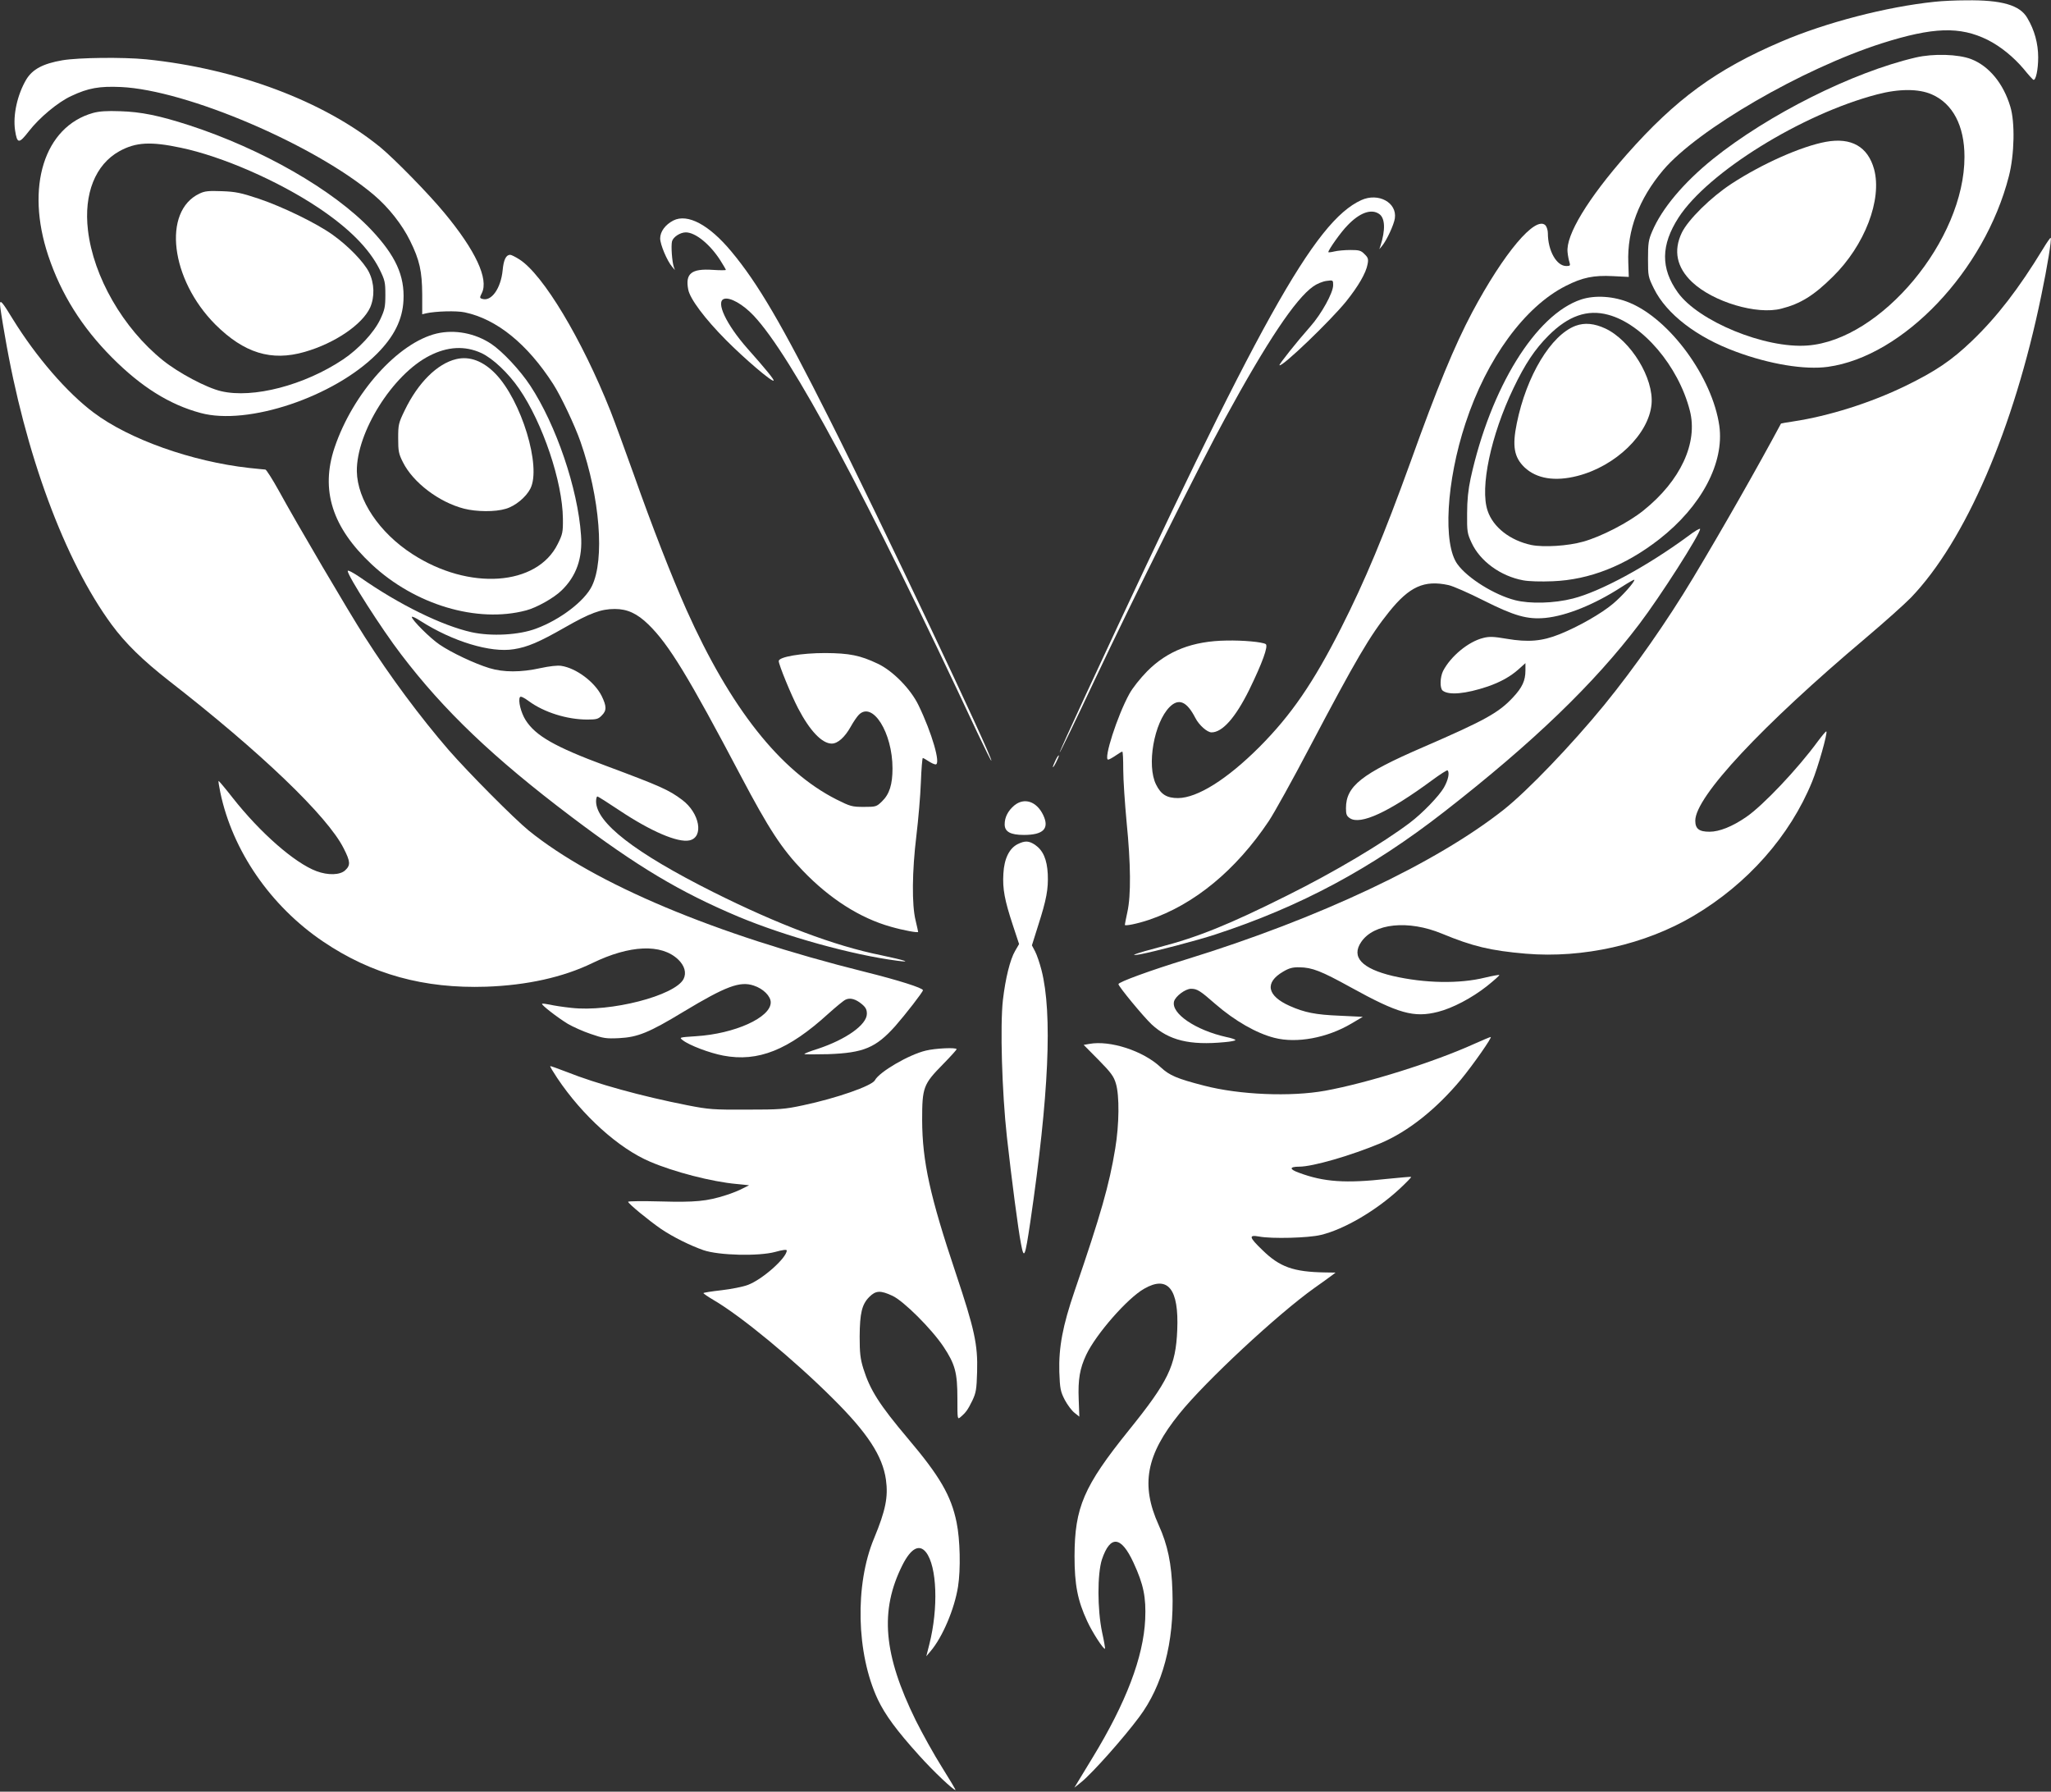 <?xml version="1.0" standalone="no"?>
<!DOCTYPE svg PUBLIC "-//W3C//DTD SVG 20010904//EN"
 "http://www.w3.org/TR/2001/REC-SVG-20010904/DTD/svg10.dtd">
<svg version="1.0" xmlns="http://www.w3.org/2000/svg"
 width="1280pt" height="1118pt" viewBox="0 0 1280 1118"
 preserveAspectRatio="xMidYMid meet">
<rect x="0" y="0" width="1280" height="1118" fill="#333333" stroke="none"/>
<g transform="translate(0,1118) scale(0.1,-0.1)"
fill="#ffffff" stroke="none">
<path d="M12075 11169 c-301 -31 -682 -130 -959 -249 -405 -173 -658 -358
-963 -703 -244 -277 -382 -505 -370 -611 2 -23 8 -51 12 -63 6 -20 4 -23 -20
-23 -61 0 -115 96 -115 205 0 18 -7 40 -15 49 -62 62 -259 -171 -458 -544
-109 -206 -217 -466 -385 -935 -164 -453 -283 -739 -433 -1035 -173 -341 -310
-541 -509 -741 -202 -202 -387 -318 -508 -319 -70 0 -106 22 -137 84 -60 120
-13 387 85 485 57 56 107 34 160 -69 23 -45 74 -90 101 -90 68 0 149 92 234
263 83 170 122 277 104 288 -22 13 -138 24 -244 22 -212 -3 -369 -64 -496
-192 -43 -44 -91 -104 -111 -141 -75 -136 -163 -410 -132 -410 5 0 26 11 46
25 20 14 39 25 42 25 4 0 6 -51 6 -113 0 -62 10 -209 21 -327 26 -261 28 -456
5 -560 -9 -41 -16 -78 -16 -81 0 -9 79 7 150 31 283 95 544 311 748 616 33 49
149 258 257 464 288 546 374 693 494 842 127 158 219 200 371 167 28 -6 126
-49 217 -95 195 -98 274 -120 386 -110 133 13 308 84 475 192 45 29 82 50 82
46 0 -16 -75 -100 -133 -149 -72 -61 -217 -144 -335 -191 -107 -43 -194 -51
-329 -28 -82 14 -109 15 -147 5 -93 -23 -203 -115 -250 -206 -19 -39 -21 -106
-3 -122 38 -31 144 -21 281 25 81 28 144 63 197 111 l39 35 0 -46 c0 -63 -20
-106 -77 -167 -89 -96 -173 -143 -563 -312 -384 -166 -480 -243 -480 -380 0
-39 4 -49 25 -63 66 -43 242 38 512 237 50 37 94 65 97 62 14 -14 4 -61 -23
-108 -30 -52 -134 -160 -211 -218 -169 -128 -473 -309 -769 -456 -358 -179
-555 -259 -794 -321 -145 -38 -204 -59 -122 -45 90 17 358 87 470 124 531 174
972 410 1430 767 552 430 933 797 1215 1169 131 172 380 562 380 594 0 7 -35
-14 -77 -46 -253 -186 -546 -345 -717 -388 -117 -30 -268 -34 -361 -10 -129
33 -296 137 -359 224 -92 125 -70 517 50 880 132 403 370 728 626 857 104 53
175 67 293 61 l100 -5 -3 89 c-8 201 66 398 218 578 216 254 868 632 1365 791
319 101 486 107 660 21 81 -41 162 -107 226 -183 28 -35 55 -64 59 -66 15 -6
30 63 30 140 0 86 -23 171 -68 246 -46 80 -159 113 -382 110 -63 0 -151 -4
-195 -9z"/>
<path d="M11955 10821 c-394 -92 -920 -356 -1266 -634 -183 -148 -318 -309
-378 -451 -23 -53 -26 -75 -26 -172 0 -107 1 -112 37 -185 78 -158 266 -303
510 -393 212 -79 432 -115 576 -95 470 65 978 599 1129 1189 35 135 39 338 9
435 -43 144 -133 253 -244 296 -80 31 -236 36 -347 10z m101 -230 c131 -57
204 -196 204 -389 1 -518 -520 -1144 -980 -1178 -264 -20 -680 151 -809 331
-108 151 -106 296 5 468 183 282 768 645 1239 768 137 36 259 36 341 0z"/>
<path d="M11395 10295 c-153 -28 -398 -137 -588 -261 -129 -84 -272 -225 -311
-306 -54 -112 -32 -217 64 -308 131 -124 405 -206 557 -166 119 30 203 82 321
199 200 196 309 482 258 671 -39 141 -142 200 -301 171z"/>
<path d="M390 10804 c-122 -21 -187 -56 -226 -120 -56 -95 -84 -222 -70 -317
13 -85 24 -86 86 -6 66 85 182 182 265 220 106 50 175 62 310 56 410 -19 1210
-361 1579 -674 91 -77 176 -185 225 -285 60 -121 75 -191 76 -336 l0 -123 25
6 c59 13 188 17 240 6 200 -42 391 -197 552 -447 49 -76 136 -260 171 -361
121 -347 152 -735 71 -900 -45 -93 -198 -210 -347 -265 -107 -41 -281 -50
-404 -23 -184 41 -452 172 -695 342 -44 30 -78 48 -78 40 0 -30 211 -361 333
-520 267 -351 575 -645 1062 -1013 413 -312 678 -470 1043 -624 294 -123 712
-239 992 -275 97 -13 48 3 -104 35 -288 58 -640 191 -1046 394 -488 245 -730
432 -730 566 0 16 4 30 8 30 5 0 66 -39 138 -87 195 -130 364 -203 437 -187
91 20 64 171 -46 253 -83 62 -131 84 -477 213 -318 118 -438 187 -500 285 -29
46 -48 122 -35 143 4 7 24 -2 55 -25 95 -70 239 -115 365 -115 57 0 69 3 90
25 32 31 31 58 0 122 -44 88 -159 174 -252 188 -23 4 -74 -2 -130 -14 -121
-27 -231 -27 -319 0 -92 28 -238 97 -311 147 -58 39 -173 154 -173 172 0 6 24
-5 53 -24 202 -129 439 -201 584 -177 85 13 159 45 315 134 159 91 228 117
315 117 78 0 139 -28 210 -97 128 -125 250 -326 578 -948 172 -326 254 -452
385 -588 168 -175 357 -296 550 -350 80 -23 170 -39 170 -32 0 2 -7 34 -16 72
-24 97 -22 306 5 528 12 99 25 249 28 333 3 83 9 152 12 152 3 0 20 -9 36 -20
17 -11 36 -20 44 -20 34 0 -23 197 -107 370 -49 101 -160 214 -253 258 -111
53 -178 66 -329 67 -150 0 -290 -24 -290 -50 0 -23 78 -213 121 -295 73 -140
149 -220 210 -220 37 0 81 39 118 105 17 31 40 64 51 75 86 86 210 -112 210
-335 0 -100 -19 -161 -66 -206 -34 -33 -38 -34 -113 -34 -74 0 -84 3 -172 47
-351 178 -661 571 -935 1183 -93 209 -215 522 -329 845 -54 151 -119 329 -145
395 -179 450 -421 852 -568 946 -25 16 -51 29 -58 29 -26 0 -41 -31 -47 -96
-11 -113 -70 -197 -127 -179 -17 5 -17 8 -3 36 44 88 -39 266 -234 501 -99
120 -309 334 -398 408 -352 288 -895 492 -1464 550 -145 14 -419 11 -521 -6z"/>
<path d="M580 10475 c-304 -86 -422 -461 -279 -890 80 -240 210 -447 398 -636
182 -183 359 -294 553 -346 294 -80 832 100 1100 369 107 107 160 213 166 333
8 155 -49 280 -202 442 -235 248 -682 504 -1137 652 -186 60 -298 83 -429 87
-83 3 -130 0 -170 -11z m549 -217 c258 -54 607 -207 856 -373 192 -128 318
-255 383 -384 34 -69 37 -82 37 -160 0 -76 -4 -94 -32 -154 -39 -82 -135 -185
-232 -250 -241 -161 -562 -245 -761 -198 -91 21 -266 114 -364 193 -248 200
-433 521 -467 811 -27 228 46 411 197 494 102 56 195 61 383 21z"/>
<path d="M1245 9972 c-233 -110 -181 -536 99 -817 179 -178 349 -231 557 -171
189 54 360 171 409 277 29 66 27 151 -7 220 -32 64 -130 165 -227 234 -102 73
-313 175 -461 225 -111 37 -145 44 -230 47 -83 3 -107 1 -140 -15z"/>
<path d="M8495 9931 c-291 -133 -637 -754 -1716 -3080 -93 -200 -168 -366
-166 -367 2 -2 100 200 217 449 248 525 662 1356 816 1637 262 480 439 745
550 823 22 16 59 31 82 34 42 6 42 5 42 -27 0 -47 -73 -179 -142 -257 -85 -96
-197 -237 -193 -242 15 -14 316 275 416 398 76 95 124 177 134 233 6 31 3 41
-19 62 -22 23 -34 26 -88 26 -35 0 -80 -4 -100 -9 -21 -5 -38 -7 -38 -4 0 14
79 126 119 166 76 80 149 106 198 72 38 -26 40 -100 8 -200 l-7 -20 17 20 c29
35 74 132 80 172 15 99 -103 163 -210 114z"/>
<path d="M4202 9804 c-50 -26 -82 -69 -82 -112 0 -37 43 -140 75 -177 l17 -20
-7 20 c-11 33 -18 131 -11 159 7 27 51 56 86 56 60 0 151 -74 215 -174 19 -30
35 -57 35 -60 0 -3 -37 -3 -82 0 -133 9 -172 -23 -153 -122 10 -58 105 -184
235 -315 116 -117 288 -264 298 -254 5 5 -50 73 -164 201 -132 150 -199 292
-145 309 37 12 118 -34 184 -104 236 -250 704 -1123 1397 -2604 46 -97 85
-176 87 -174 12 13 -699 1514 -1013 2137 -295 587 -444 842 -610 1041 -139
167 -273 238 -362 193z"/>
<path d="M12750 9627 c-151 -248 -286 -423 -442 -573 -128 -123 -229 -191
-418 -283 -219 -106 -476 -187 -700 -221 -41 -6 -75 -12 -75 -13 -143 -267
-367 -661 -548 -962 -162 -270 -366 -562 -556 -795 -203 -248 -477 -534 -626
-652 -422 -334 -1156 -680 -1980 -934 -225 -69 -425 -142 -425 -155 0 -14 155
-202 207 -251 108 -100 238 -132 456 -111 37 3 67 9 67 13 0 4 -26 13 -57 19
-192 43 -345 147 -326 222 9 33 71 79 106 79 38 0 56 -11 153 -96 120 -104
256 -182 367 -210 139 -36 329 -1 481 89 l71 42 -145 7 c-150 6 -219 20 -311
61 -142 63 -158 146 -41 214 37 22 59 28 102 27 79 -1 135 -23 320 -125 297
-164 394 -191 544 -153 91 23 211 86 305 160 45 36 81 68 78 70 -2 2 -42 -5
-88 -16 -161 -40 -377 -36 -577 10 -193 46 -261 118 -197 212 79 117 294 139
504 52 191 -79 302 -106 523 -125 357 -30 745 57 1047 236 337 199 602 499
740 837 37 90 98 305 89 314 -3 2 -26 -26 -54 -63 -125 -171 -342 -400 -446
-471 -87 -60 -168 -92 -229 -92 -65 0 -89 18 -89 69 0 149 414 592 1065 1141
116 98 242 211 281 251 340 354 642 1053 813 1883 39 186 66 355 59 362 -2 2
-24 -29 -48 -69z"/>
<path d="M9867 9311 c-283 -94 -565 -551 -689 -1116 -15 -70 -22 -136 -22
-220 -1 -112 1 -124 28 -182 53 -115 181 -208 321 -234 35 -7 112 -9 185 -6
230 9 453 97 665 262 264 206 407 477 375 708 -43 301 -307 663 -560 768 -98
41 -215 49 -303 20z m169 -95 c215 -57 439 -320 510 -598 52 -201 -58 -438
-289 -623 -94 -76 -265 -164 -377 -195 -95 -27 -246 -36 -322 -21 -133 28
-240 111 -274 214 -49 143 20 470 161 764 72 151 134 244 219 329 123 123 242
165 372 130z"/>
<path d="M9833 9147 c-153 -57 -307 -312 -367 -609 -29 -142 -17 -211 48 -274
75 -71 189 -90 330 -54 239 61 446 261 463 448 15 161 -129 397 -288 472 -69
32 -129 38 -186 17z"/>
<path d="M0 9281 c0 -11 13 -98 30 -193 126 -738 373 -1406 667 -1806 87 -118
194 -222 356 -349 576 -448 992 -847 1092 -1047 42 -82 43 -105 10 -136 -32
-31 -108 -33 -180 -6 -136 51 -351 239 -524 459 -46 59 -86 106 -87 104 -2 -1
3 -34 11 -72 76 -364 314 -709 641 -930 303 -205 631 -295 1019 -282 254 9
479 59 661 147 234 114 432 122 536 23 41 -39 53 -84 34 -122 -54 -104 -457
-208 -701 -180 -48 5 -108 14 -133 20 -24 5 -47 8 -49 5 -6 -6 94 -84 161
-125 31 -18 95 -47 143 -63 78 -27 96 -30 177 -26 116 6 186 34 402 165 264
159 352 192 438 163 59 -19 106 -66 106 -105 0 -94 -224 -196 -467 -211 -105
-7 -105 -7 -82 -25 41 -32 168 -80 253 -96 217 -41 406 34 656 262 47 42 95
82 107 87 28 14 64 4 102 -28 24 -20 31 -34 31 -60 0 -68 -129 -160 -307 -219
-46 -14 -83 -29 -83 -32 0 -3 66 -3 148 -1 222 8 298 40 419 175 64 73 173
213 173 224 0 14 -155 63 -360 114 -939 234 -1688 549 -2100 882 -92 75 -376
361 -500 503 -177 205 -364 456 -523 705 -101 157 -426 710 -537 913 -40 72
-78 132 -84 132 -6 0 -51 5 -101 10 -359 40 -749 179 -970 345 -166 124 -358
346 -504 582 -67 110 -81 126 -81 94z"/>
<path d="M2726 9099 c-241 -57 -523 -371 -638 -712 -89 -265 -15 -498 231
-728 270 -253 659 -369 964 -288 66 17 174 78 221 124 93 89 133 203 122 346
-20 290 -155 687 -317 933 -64 97 -173 213 -243 260 -101 67 -227 91 -340 65z
m278 -122 c71 -33 168 -124 236 -223 147 -213 271 -581 273 -811 1 -83 -2 -97
-32 -157 -129 -263 -554 -293 -908 -63 -206 133 -343 338 -346 516 -3 243 223
604 453 721 113 58 221 64 324 17z"/>
<path d="M2847 8939 c-118 -28 -238 -147 -321 -319 -39 -80 -41 -90 -41 -175
0 -80 3 -97 30 -150 63 -126 225 -249 381 -289 78 -20 195 -21 260 -1 60 17
127 73 154 126 70 137 -56 550 -218 717 -78 80 -162 111 -245 91z"/>
<path d="M6587 6435 c-24 -50 -20 -58 4 -12 11 22 19 41 17 43 -3 2 -12 -12
-21 -31z"/>
<path d="M6330 6154 c-40 -34 -60 -74 -60 -118 0 -46 36 -66 120 -66 122 0
161 40 120 125 -41 85 -118 110 -180 59z"/>
<path d="M6352 5913 c-53 -26 -85 -91 -90 -184 -6 -96 8 -167 59 -322 l39
-118 -25 -43 c-31 -53 -60 -170 -76 -306 -18 -161 -6 -574 25 -855 29 -261 71
-582 88 -667 19 -100 25 -84 58 137 116 790 139 1300 70 1571 -11 43 -29 96
-40 117 l-20 38 39 124 c52 162 64 227 60 321 -5 92 -29 147 -79 182 -39 26
-63 27 -108 5z"/>
<path d="M9200 4666 c-252 -114 -662 -243 -929 -292 -215 -39 -537 -26 -758
32 -167 43 -214 63 -269 114 -109 103 -317 170 -446 146 l-35 -6 93 -94 c78
-79 95 -103 108 -147 23 -75 21 -256 -4 -406 -37 -226 -90 -412 -254 -890 -74
-216 -99 -350 -95 -503 4 -106 7 -122 34 -175 17 -32 44 -68 61 -81 l30 -24
-4 108 c-5 124 7 193 47 278 61 129 257 353 361 412 149 86 218 -1 207 -257
-9 -224 -56 -321 -303 -627 -281 -349 -337 -480 -338 -784 0 -178 19 -277 79
-406 32 -70 103 -179 111 -172 2 2 -6 49 -18 103 -30 143 -30 364 -1 454 52
154 120 147 197 -20 63 -136 79 -216 73 -354 -11 -236 -120 -521 -328 -862
-39 -65 -81 -134 -93 -153 l-21 -35 46 37 c68 56 259 270 358 403 147 196 219
466 208 785 -5 173 -30 291 -86 414 -113 250 -79 437 129 694 161 201 615 623
843 785 45 32 93 66 107 77 l25 19 -65 1 c-198 3 -284 34 -392 140 -83 80 -87
96 -20 84 78 -15 309 -9 385 10 144 34 344 151 490 286 43 40 76 74 74 76 -2
2 -68 -4 -148 -12 -260 -29 -397 -20 -552 38 -62 22 -61 38 1 38 85 0 322 69
507 146 171 72 347 211 502 397 76 92 199 268 186 266 -5 0 -51 -20 -103 -43z"/>
<path d="M5777 4624 c-105 -25 -290 -133 -317 -185 -19 -35 -240 -112 -448
-156 -116 -25 -147 -27 -352 -27 -208 -1 -236 1 -369 27 -290 57 -568 134
-754 208 -55 21 -101 38 -103 36 -2 -2 17 -34 43 -73 157 -235 384 -440 580
-523 149 -64 385 -125 539 -139 l79 -8 -40 -20 c-22 -12 -69 -31 -105 -42
-118 -38 -192 -45 -407 -39 -112 3 -203 2 -203 -2 0 -11 129 -117 206 -170 76
-51 179 -102 264 -132 96 -33 344 -39 448 -11 46 13 72 16 72 9 0 -46 -153
-182 -243 -215 -28 -11 -103 -26 -164 -33 -62 -7 -113 -15 -113 -18 0 -3 29
-23 63 -43 173 -101 499 -370 743 -613 218 -216 312 -360 333 -508 15 -108 -2
-192 -74 -366 -121 -289 -111 -719 23 -1005 46 -97 118 -195 259 -351 88 -98
212 -215 226 -215 3 0 -35 64 -84 142 -50 79 -123 211 -164 293 -202 411 -226
684 -83 969 53 105 105 133 147 80 69 -88 78 -349 21 -574 l-19 -75 27 32 c74
87 149 263 171 403 17 107 13 293 -9 400 -34 167 -105 289 -305 525 -177 210
-235 301 -277 435 -19 62 -23 97 -23 200 1 146 14 201 60 247 41 41 70 42 145
7 69 -32 243 -205 318 -317 73 -110 87 -162 87 -324 0 -131 0 -132 20 -115 34
29 45 45 73 102 23 48 27 70 30 180 5 169 -16 265 -133 615 -161 480 -209 698
-210 955 0 205 7 224 130 349 47 48 85 90 85 94 0 12 -133 6 -193 -9z"/>
</g>
</svg>
